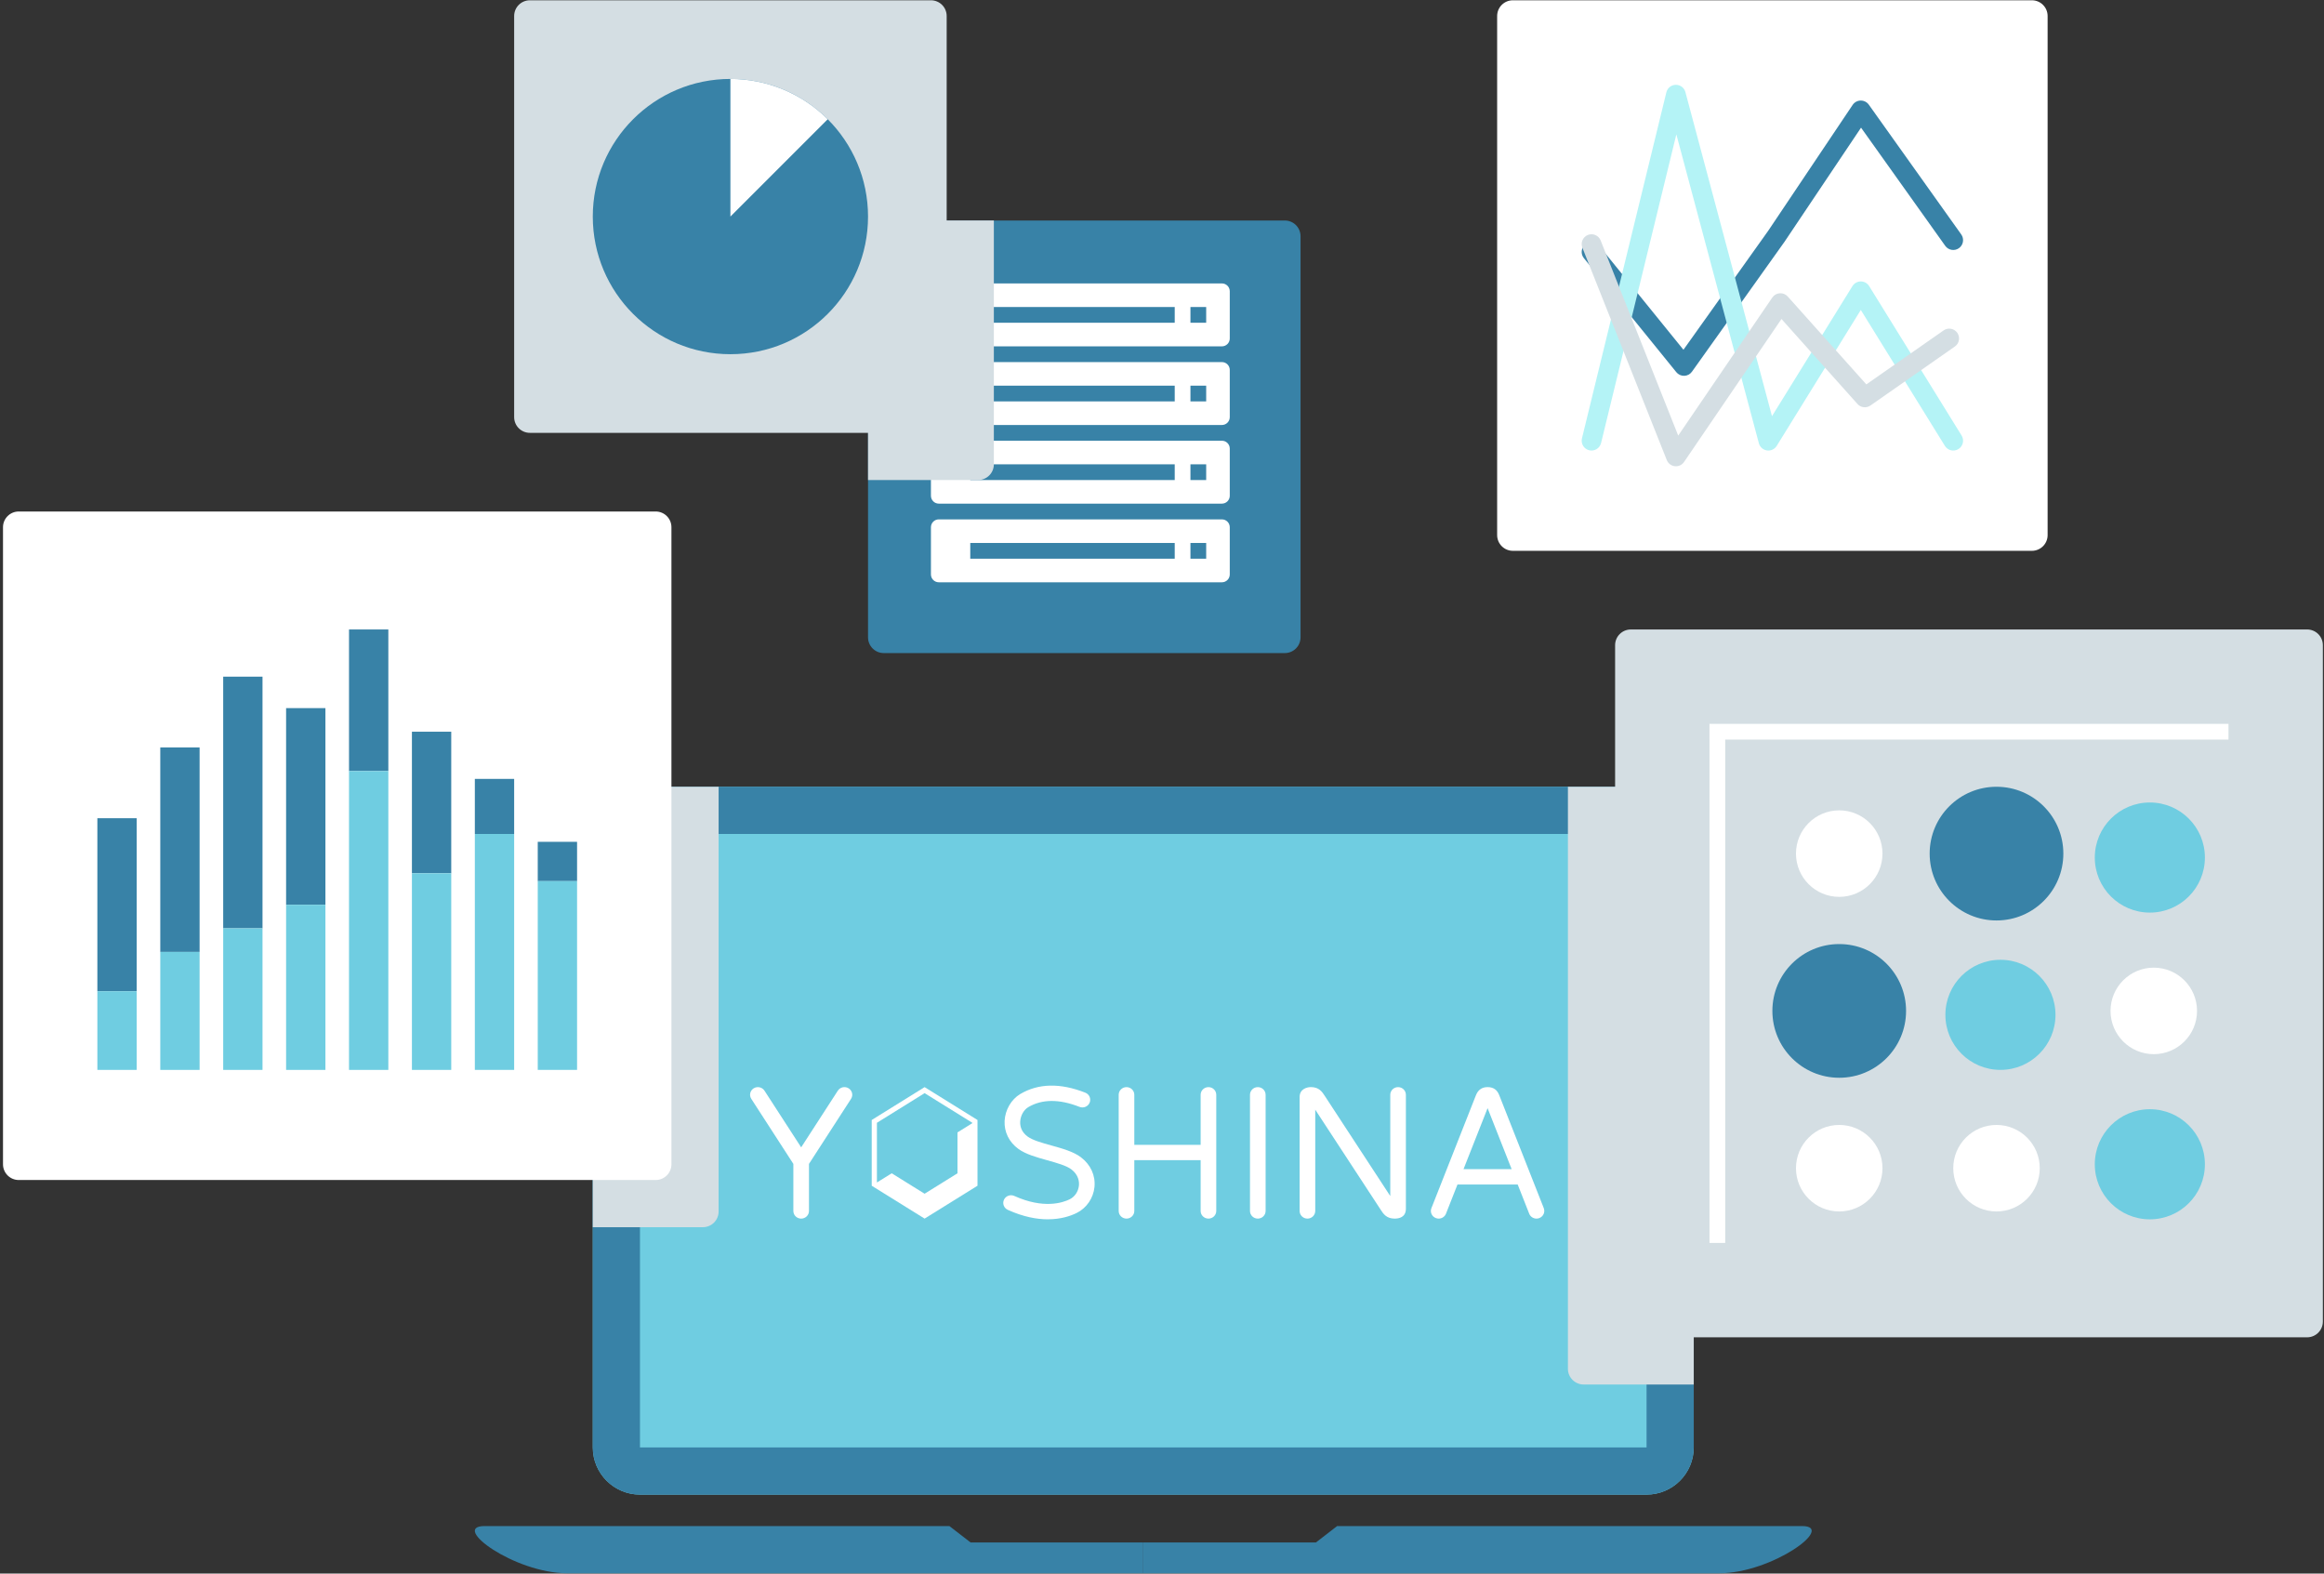 <svg width="387" height="262" viewBox="0 0 387 262" fill="none" xmlns="http://www.w3.org/2000/svg">
<rect x="0" y="0" width="387" height="262" fill="#333333" stroke="none"/>
<path d="M98.715 138.855C98.715 134.516 102.232 130.998 106.572 130.998H274.191C278.53 130.998 282.048 134.516 282.048 138.855V240.998C282.048 245.337 278.53 248.855 274.191 248.855H106.572C102.232 248.855 98.715 245.337 98.715 240.998V138.855Z" fill="#6FCDE1"/>
<path fill-rule="evenodd" clip-rule="evenodd" d="M274.191 138.855H106.572V240.998H274.191V138.855ZM106.572 130.998C102.232 130.998 98.715 134.516 98.715 138.855V240.998C98.715 245.337 102.232 248.855 106.572 248.855H274.191C278.53 248.855 282.048 245.337 282.048 240.998V138.855C282.048 134.516 278.53 130.998 274.191 130.998H106.572Z" fill="#3882A7"/>
<path d="M161.633 256.827H190.381V261.951H94.474C85.629 261.951 74.947 254.094 80.696 254.094H158.095L161.633 256.827Z" fill="#3882A7"/>
<path d="M219.129 256.827H190.381V261.951H286.289C295.134 261.951 305.816 254.094 300.066 254.094H222.668L219.129 256.827Z" fill="#3882A7"/>
<g clip-path="url(#clip0_1736_83792)">
<path d="M141.314 181.206C140.707 180.828 139.905 181.007 139.519 181.601L133.413 191.037L127.303 181.601C126.921 181.007 126.115 180.832 125.508 181.206C124.905 181.584 124.723 182.37 125.109 182.965L132.112 193.79V201.629C132.112 202.334 132.693 202.903 133.413 202.903C134.133 202.903 134.714 202.334 134.714 201.629V193.79L141.717 182.965C142.103 182.37 141.921 181.584 141.314 181.206Z" fill="white"/>
<path d="M209.453 202.902C208.733 202.902 208.152 202.333 208.152 201.628V182.284C208.152 181.579 208.733 181.01 209.453 181.01C210.173 181.01 210.754 181.579 210.754 182.284V201.628C210.754 202.333 210.173 202.902 209.453 202.902Z" fill="white"/>
<path d="M201.235 181.01C200.516 181.01 199.934 181.579 199.934 182.284V190.624H188.889V182.284C188.889 181.579 188.308 181.01 187.589 181.01C186.869 181.01 186.288 181.579 186.288 182.284V201.628C186.288 202.333 186.869 202.902 187.589 202.902C188.308 202.902 188.889 202.333 188.889 201.628V193.173H199.934V201.628C199.934 202.333 200.516 202.902 201.235 202.902C201.955 202.902 202.536 202.333 202.536 201.628V182.284C202.536 181.579 201.955 181.01 201.235 181.01Z" fill="white"/>
<path d="M174.501 203.021C172.663 203.021 170.425 202.622 167.823 201.445C167.173 201.152 166.886 200.391 167.186 199.754C167.485 199.117 168.261 198.836 168.911 199.13C173.786 201.335 176.977 200.255 178.122 199.69C178.976 199.27 179.566 198.395 179.666 197.405C179.727 196.801 179.64 195.646 178.408 194.707C177.576 194.074 175.958 193.624 174.388 193.186C172.623 192.693 170.802 192.188 169.579 191.295C168.036 190.17 167.203 188.474 167.29 186.643C167.381 184.804 168.4 183.049 169.887 182.166C172.918 180.368 176.565 180.292 180.733 181.936C181.4 182.2 181.721 182.943 181.453 183.593C181.184 184.247 180.429 184.562 179.761 184.298C176.392 182.973 173.525 182.985 171.231 184.345C170.477 184.791 169.935 185.764 169.887 186.762C169.853 187.459 170.039 188.453 171.132 189.248C171.973 189.859 173.565 190.306 175.1 190.73C176.904 191.232 178.773 191.754 180 192.689C181.622 193.921 182.446 195.727 182.255 197.647C182.073 199.495 180.936 201.152 179.293 201.963C178.296 202.456 176.678 203.017 174.497 203.017L174.501 203.021Z" fill="white"/>
<path d="M153.968 181.01L145.161 186.482V197.43L153.968 202.902L162.775 197.43V186.482L153.968 181.01ZM146.028 186.949L153.968 182.012L161.908 186.945V187.017L159.445 188.547V195.357L153.968 198.76L148.491 195.357L146.028 196.886V186.949Z" fill="white"/>
<path d="M232.813 181.01C232.094 181.01 231.512 181.579 231.512 182.285V199.143C231.512 199.143 223.325 186.635 220.602 182.463C220.164 181.792 219.657 181.006 218.291 181.006C217.592 181.006 216.417 181.346 216.417 182.659V201.628C216.417 202.333 216.998 202.902 217.718 202.902C218.438 202.902 219.019 202.333 219.019 201.628V184.766C219.019 184.766 227.198 197.277 229.93 201.445C230.359 202.104 230.875 202.902 232.241 202.902C232.939 202.902 234.114 202.703 234.114 201.25V182.285C234.114 181.579 233.533 181.01 232.813 181.01Z" fill="white"/>
<path d="M257.076 201.161L249.652 182.336C249.344 181.571 248.811 181.006 247.709 181.006C246.608 181.006 246.066 181.656 245.797 182.323C245.797 182.327 245.792 182.331 245.788 182.336L238.364 201.161C238.1 201.815 238.429 202.554 239.101 202.813C239.257 202.873 239.418 202.902 239.574 202.902C240.094 202.902 240.584 202.597 240.784 202.095L242.705 197.222H252.731L254.652 202.095C254.851 202.597 255.346 202.902 255.862 202.902C256.018 202.902 256.183 202.873 256.334 202.813C257.002 202.554 257.332 201.815 257.072 201.161H257.076ZM243.711 194.669L247.718 184.511L251.725 194.669H243.711Z" fill="white"/>
</g>
<path d="M249.31 2.666C249.31 1.219 250.482 0.047 251.929 0.047H338.357C339.804 0.047 340.976 1.219 340.976 2.666V89.094C340.976 90.541 339.804 91.713 338.357 91.713H251.929C250.482 91.713 249.31 90.541 249.31 89.094V2.666Z" fill="white"/>
<path fill-rule="evenodd" clip-rule="evenodd" d="M309.845 16.742C310.382 16.735 310.889 16.991 311.201 17.429L326.595 39.036C327.12 39.773 326.948 40.795 326.212 41.319C325.475 41.844 324.453 41.672 323.929 40.936L309.908 21.257L297.172 40.243C297.163 40.256 297.154 40.269 297.145 40.281L281.751 61.888C281.454 62.305 280.98 62.559 280.469 62.575C279.958 62.591 279.469 62.367 279.147 61.969L263.752 42.981C263.183 42.279 263.291 41.248 263.993 40.679C264.695 40.11 265.726 40.217 266.295 40.92L280.334 58.236L294.466 38.4L308.508 17.467C308.808 17.021 309.307 16.75 309.845 16.742Z" fill="#3882A7"/>
<path fill-rule="evenodd" clip-rule="evenodd" d="M279.061 14.123C279.809 14.115 280.467 14.615 280.66 15.337L295.076 69.294L308.475 47.637C308.774 47.155 309.3 46.861 309.867 46.861C310.434 46.861 310.961 47.155 311.259 47.637L326.653 72.518C327.129 73.287 326.892 74.295 326.123 74.771C325.354 75.247 324.345 75.009 323.869 74.24L309.867 51.609L295.865 74.24C295.522 74.796 294.88 75.094 294.234 74.999C293.588 74.903 293.06 74.433 292.892 73.802L279.151 22.372L266.614 73.767C266.4 74.645 265.514 75.184 264.636 74.969C263.757 74.755 263.219 73.869 263.433 72.991L277.489 15.372C277.666 14.645 278.313 14.131 279.061 14.123Z" fill="#B4F3F6"/>
<path fill-rule="evenodd" clip-rule="evenodd" d="M264.419 39.12C265.259 38.786 266.211 39.197 266.545 40.037L279.462 72.53L295.129 49.541C295.412 49.125 295.871 48.862 296.374 48.829C296.876 48.796 297.366 48.996 297.701 49.371L310.789 64.004L323.655 55.014C324.396 54.496 325.416 54.677 325.934 55.418C326.452 56.159 326.271 57.179 325.53 57.697L311.474 67.519C310.795 67.993 309.869 67.886 309.317 67.268L296.656 53.113L280.432 76.92C280.091 77.421 279.501 77.692 278.9 77.625C278.298 77.559 277.782 77.166 277.558 76.603L263.502 41.246C263.168 40.406 263.579 39.454 264.419 39.12Z" fill="#D4DEE3"/>
<path d="M261.095 131H282.048V230.524H263.714C262.268 230.524 261.095 229.351 261.095 227.905V131Z" fill="#D4DEE3" style="mix-blend-mode:multiply"/>
<path d="M268.952 107.428C268.952 105.981 270.125 104.809 271.571 104.809H384.19C385.637 104.809 386.81 105.981 386.81 107.428V220.047C386.81 221.493 385.637 222.666 384.19 222.666H271.571C270.125 222.666 268.952 221.493 268.952 220.047V107.428Z" fill="#D4DEE3"/>
<path fill-rule="evenodd" clip-rule="evenodd" d="M284.67 120.523H284.667V123.142H284.67L284.67 206.952H287.289L287.289 123.142H371.096V120.523H287.289H284.67Z" fill="white"/>
<path d="M313.476 142.128C313.476 146.106 310.251 149.331 306.274 149.331C302.296 149.331 299.071 146.106 299.071 142.128C299.071 138.15 302.296 134.926 306.274 134.926C310.251 134.926 313.476 138.15 313.476 142.128Z" fill="white"/>
<path d="M343.595 142.129C343.595 148.276 338.612 153.26 332.464 153.26C326.317 153.26 321.333 148.276 321.333 142.129C321.333 135.982 326.317 130.998 332.464 130.998C338.612 130.998 343.595 135.982 343.595 142.129Z" fill="#3882A7"/>
<path d="M367.167 142.784C367.167 147.846 363.063 151.951 358 151.951C352.937 151.951 348.833 147.846 348.833 142.784C348.833 137.721 352.937 133.617 358 133.617C363.063 133.617 367.167 137.721 367.167 142.784Z" fill="#6FCDE1"/>
<path d="M317.405 168.32C317.405 174.468 312.421 179.451 306.274 179.451C300.126 179.451 295.143 174.468 295.143 168.32C295.143 162.173 300.126 157.189 306.274 157.189C312.421 157.189 317.405 162.173 317.405 168.32Z" fill="#3882A7"/>
<path d="M342.286 168.973C342.286 174.036 338.182 178.14 333.119 178.14C328.056 178.14 323.952 174.036 323.952 168.973C323.952 163.911 328.056 159.807 333.119 159.807C338.182 159.807 342.286 163.911 342.286 168.973Z" fill="#6FCDE1"/>
<path d="M365.857 168.32C365.857 172.297 362.633 175.522 358.655 175.522C354.677 175.522 351.452 172.297 351.452 168.32C351.452 164.342 354.677 161.117 358.655 161.117C362.633 161.117 365.857 164.342 365.857 168.32Z" fill="white"/>
<path d="M313.476 194.509C313.476 198.487 310.251 201.711 306.274 201.711C302.296 201.711 299.071 198.487 299.071 194.509C299.071 190.531 302.296 187.307 306.274 187.307C310.251 187.307 313.476 190.531 313.476 194.509Z" fill="white"/>
<path d="M339.667 194.509C339.667 198.487 336.442 201.711 332.464 201.711C328.487 201.711 325.262 198.487 325.262 194.509C325.262 190.531 328.487 187.307 332.464 187.307C336.442 187.307 339.667 190.531 339.667 194.509Z" fill="white"/>
<path d="M367.167 193.856C367.167 198.919 363.063 203.023 358 203.023C352.937 203.023 348.833 198.919 348.833 193.856C348.833 188.794 352.937 184.689 358 184.689C363.063 184.689 367.167 188.794 367.167 193.856Z" fill="#6FCDE1"/>
<path d="M144.547 39.334C144.547 37.887 145.72 36.715 147.166 36.715H213.952C215.399 36.715 216.571 37.887 216.571 39.334V106.12C216.571 107.566 215.399 108.739 213.952 108.739H147.166C145.72 108.739 144.547 107.566 144.547 106.12V39.334Z" fill="#3882A7"/>
<path d="M155.023 48.501C155.023 47.778 155.61 47.191 156.333 47.191H203.476C204.199 47.191 204.785 47.778 204.785 48.501V56.358C204.785 57.081 204.199 57.668 203.476 57.668H156.333C155.61 57.668 155.023 57.081 155.023 56.358V48.501Z" fill="white"/>
<path d="M155.023 61.597C155.023 60.873 155.61 60.287 156.333 60.287H203.476C204.199 60.287 204.785 60.873 204.785 61.597V69.454C204.785 70.177 204.199 70.763 203.476 70.763H156.333C155.61 70.763 155.023 70.177 155.023 69.454V61.597Z" fill="white"/>
<path d="M155.023 74.69C155.023 73.967 155.61 73.381 156.333 73.381H203.476C204.199 73.381 204.785 73.967 204.785 74.69V82.547C204.785 83.271 204.199 83.857 203.476 83.857H156.333C155.61 83.857 155.023 83.271 155.023 82.547V74.69Z" fill="white"/>
<path d="M155.023 87.786C155.023 87.063 155.61 86.477 156.333 86.477H203.476C204.199 86.477 204.785 87.063 204.785 87.786V95.643C204.785 96.367 204.199 96.953 203.476 96.953H156.333C155.61 96.953 155.023 96.367 155.023 95.643V87.786Z" fill="white"/>
<path d="M161.571 51.119H195.619V53.738H161.571V51.119Z" fill="#3882A7"/>
<path d="M198.238 51.119H200.857V53.738H198.238V51.119Z" fill="#3882A7"/>
<path d="M161.571 64.215H195.619V66.834H161.571V64.215Z" fill="#3882A7"/>
<path d="M198.238 64.215H200.857V66.834H198.238V64.215Z" fill="#3882A7"/>
<path d="M161.571 77.311H195.619V79.93H161.571V77.311Z" fill="#3882A7"/>
<path d="M198.238 77.311H200.857V79.93H198.238V77.311Z" fill="#3882A7"/>
<path d="M161.571 90.406H195.619V93.025H161.571V90.406Z" fill="#3882A7"/>
<path d="M198.238 90.406H200.857V93.025H198.238V90.406Z" fill="#3882A7"/>
<path d="M144.548 36.713L165.5 36.713V77.308C165.5 78.755 164.327 79.927 162.881 79.927H144.548V36.713Z" fill="#D4DEE3" style="mix-blend-mode:multiply"/>
<path d="M85.619 2.666C85.619 1.219 86.792 0.047 88.238 0.047H155.024C156.47 0.047 157.643 1.219 157.643 2.666V69.452C157.643 70.898 156.47 72.071 155.024 72.071H88.238C86.792 72.071 85.619 70.898 85.619 69.452V2.666Z" fill="#D4DEE3"/>
<path d="M98.714 36.059C98.714 48.716 108.974 58.976 121.631 58.976C134.287 58.976 144.547 48.716 144.547 36.059C144.547 23.403 134.287 13.143 121.631 13.143C108.974 13.143 98.714 23.403 98.714 36.059Z" fill="#3882A7"/>
<path d="M121.631 13.143C124.64 13.143 127.62 13.735 130.401 14.887C133.181 16.039 135.707 17.727 137.835 19.855L121.631 36.059V13.143Z" fill="white"/>
<path d="M98.714 131H119.667V201.714C119.667 203.161 118.494 204.333 117.048 204.333H98.714L98.714 131Z" fill="#D4DEE3" style="mix-blend-mode:multiply"/>
<path d="M0.5 87.785C0.5 86.339 1.673 85.166 3.119 85.166H109.19C110.637 85.166 111.81 86.339 111.81 87.785V193.856C111.81 195.303 110.637 196.476 109.19 196.476H3.119C1.673 196.476 0.5 195.303 0.5 193.856V87.785Z" fill="white"/>
<path d="M16.214 136.238H22.762V165.048H16.214V136.238Z" fill="#3882A7"/>
<path d="M16.214 165.047H22.762V178.142H16.214V165.047Z" fill="#6FCDE1"/>
<path d="M26.69 124.451H33.238V158.499H26.69V124.451Z" fill="#3882A7"/>
<path d="M26.69 158.5H33.238V178.143H26.69V158.5Z" fill="#6FCDE1"/>
<path d="M37.167 112.666H43.714V154.571H37.167V112.666Z" fill="#3882A7"/>
<path d="M37.167 154.57H43.714V178.142H37.167V154.57Z" fill="#6FCDE1"/>
<path d="M47.643 117.904H54.19V150.642H47.643V117.904Z" fill="#3882A7"/>
<path d="M47.643 150.643H54.19V178.143H47.643V150.643Z" fill="#6FCDE1"/>
<path d="M58.119 104.809H64.667V128.38H58.119V104.809Z" fill="#3882A7"/>
<path d="M58.119 128.381H64.667V178.143H58.119V128.381Z" fill="#6FCDE1"/>
<path d="M68.595 121.832H75.143V145.403H68.595V121.832Z" fill="#3882A7"/>
<path d="M68.595 145.404H75.143V178.142H68.595V145.404Z" fill="#6FCDE1"/>
<path d="M79.072 129.689H85.619V138.856H79.072V129.689Z" fill="#3882A7"/>
<path d="M79.072 138.855H85.619V178.141H79.072V138.855Z" fill="#6FCDE1"/>
<path d="M89.548 140.166H96.095V146.714H89.548V140.166Z" fill="#3882A7"/>
<path d="M89.548 146.713H96.095V178.141H89.548V146.713Z" fill="#6FCDE1"/>
<defs>
<clipPath id="clip0_1736_83792">
<rect width="132.262" height="22.262" fill="white" transform="translate(124.905 180.76)"/>
</clipPath>
</defs>
</svg>
